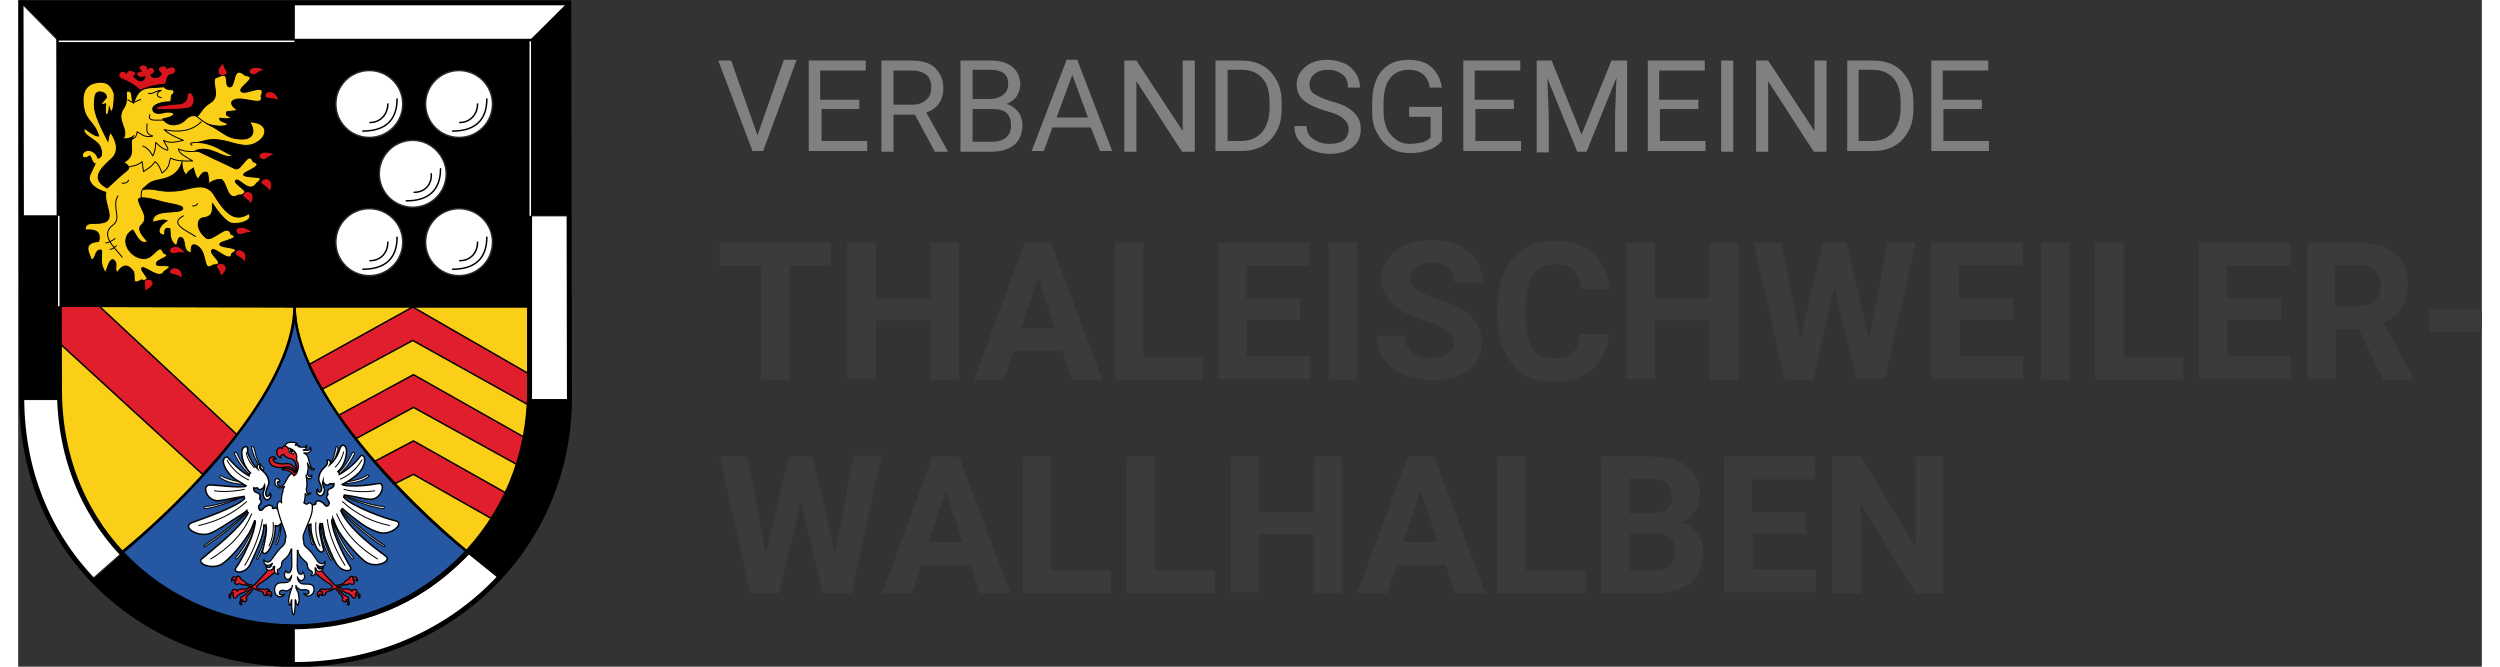 <?xml version="1.0" encoding="utf-8" standalone="no"?><!-- Generator: Adobe Illustrator 27.1.1, SVG Export Plug-In . SVG Version: 6.00 Build 0)  --><svg xmlns="http://www.w3.org/2000/svg" xmlns:xlink="http://www.w3.org/1999/xlink" height="40" id="Ebene_1" style="enable-background:new 0 0 345.9 93.6;" version="1.1" viewBox="0 0 345.9 93.6" width="150" x="0px" xml:space="preserve" y="0px">
<rect x="0" y="0" width="345.9" height="93.6" fill="#333333" stroke="none"/>
<style type="text/css">
	.st0{enable-background:new    ;}
	.st1{fill:#808080;}
	.st2{fill:#3B3B3B;}
	.st3{fill-rule:evenodd;clip-rule:evenodd;fill:#FFFFFF;stroke:#2B2A2A;stroke-width:0.141;stroke-miterlimit:10;}
	.st4{fill:none;stroke:#2B2A2A;stroke-width:0.141;stroke-miterlimit:10;}
	.st5{fill-rule:evenodd;clip-rule:evenodd;stroke:#000000;stroke-width:0.141;stroke-miterlimit:10;}
	.st6{fill-rule:evenodd;clip-rule:evenodd;fill:#FFFFFF;stroke:#000000;stroke-width:0.141;stroke-miterlimit:10;}
	.st7{fill-rule:evenodd;clip-rule:evenodd;stroke:#2B2A2A;stroke-width:0.141;stroke-miterlimit:10;}
	.st8{fill-rule:evenodd;clip-rule:evenodd;stroke:#000000;stroke-width:0.211;stroke-miterlimit:10;}
	.st9{fill-rule:evenodd;clip-rule:evenodd;fill:#2557A3;stroke:#000000;stroke-width:0.211;stroke-miterlimit:10;}
	.st10{fill-rule:evenodd;clip-rule:evenodd;fill:#FBCF17;stroke:#000000;stroke-width:0.211;stroke-miterlimit:10;}
	.st11{fill-rule:evenodd;clip-rule:evenodd;fill:#E11E2B;stroke:#000000;stroke-width:0.211;stroke-miterlimit:10;}
	.st12{fill-rule:evenodd;clip-rule:evenodd;fill:#FFFFFF;stroke:#2B2A2A;stroke-width:0.211;stroke-miterlimit:10;}
	.st13{fill:none;stroke:#000000;stroke-width:0.211;stroke-linecap:round;stroke-linejoin:round;stroke-miterlimit:10;}
	.st14{fill-rule:evenodd;clip-rule:evenodd;fill:#FBCF17;stroke:#000000;stroke-width:0.141;stroke-miterlimit:10;}
	.st15{fill-rule:evenodd;clip-rule:evenodd;fill:#D9151C;stroke:#000000;stroke-width:0.141;stroke-miterlimit:10;}
	.st16{fill:none;stroke:#000000;stroke-width:0.141;stroke-linecap:round;stroke-linejoin:round;stroke-miterlimit:10;}
	
		.st17{fill-rule:evenodd;clip-rule:evenodd;fill:#D9151C;stroke:#000000;stroke-width:0.141;stroke-linecap:round;stroke-linejoin:round;stroke-miterlimit:10;}
	.st18{fill:none;stroke:#000000;stroke-width:0.704;stroke-miterlimit:10;}
	.st19{fill:none;stroke:#FFFFFF;stroke-width:0.211;stroke-miterlimit:10;}
	
		.st20{fill-rule:evenodd;clip-rule:evenodd;fill:#E11E2B;stroke:#000000;stroke-width:0.176;stroke-linecap:round;stroke-linejoin:round;stroke-miterlimit:10;}
	.st21{fill-rule:evenodd;clip-rule:evenodd;fill:#E11E2B;stroke:#000000;stroke-width:0.176;stroke-miterlimit:10;}
	.st22{fill-rule:evenodd;clip-rule:evenodd;fill:#E8E8E8;stroke:#000000;stroke-width:0.141;stroke-miterlimit:10;}
	.st23{fill-rule:evenodd;clip-rule:evenodd;fill:#FFFFFF;stroke:#000000;stroke-width:0.211;stroke-miterlimit:10;}
	
		.st24{fill-rule:evenodd;clip-rule:evenodd;fill:#FFFFFF;stroke:#000000;stroke-width:0.176;stroke-linecap:round;stroke-linejoin:round;stroke-miterlimit:10;}
	
		.st25{fill-rule:evenodd;clip-rule:evenodd;fill:#E8E8E8;stroke:#000000;stroke-width:0.141;stroke-linecap:round;stroke-linejoin:round;stroke-miterlimit:10;}
	.st26{fill:none;stroke:#000000;stroke-width:0.352;stroke-miterlimit:10;}
	.st27{fill:none;stroke:#000000;stroke-width:0.141;stroke-miterlimit:10;}
</style>
<g class="st0">
	<path class="st1" d="M103.8,19l3.7-10.6h1.8l-4.7,12.8h-1.5L98.3,8.5h1.8L103.8,19z"/>
	<path class="st1" d="M118.3,15.3h-5.5v4.5h6.4v1.4H111V8.5h8v1.4h-6.4V14h5.5V15.3z"/>
	<path class="st1" d="M125.9,16.1h-3v5.2h-1.7V8.5h4.2c1.4,0,2.6,0.3,3.3,1s1.2,1.6,1.2,2.9c0,0.8-0.2,1.5-0.6,2.1s-1,1-1.8,1.3   l3,5.4v0.1h-1.8L125.9,16.1z M122.9,14.7h2.6c0.8,0,1.5-0.2,2-0.7c0.5-0.4,0.7-1,0.7-1.7c0-0.8-0.2-1.4-0.7-1.8   c-0.5-0.4-1.2-0.6-2-0.6h-2.6V14.7z"/>
	<path class="st1" d="M132.3,21.3V8.5h4.2c1.4,0,2.4,0.3,3.1,0.9s1.1,1.4,1.1,2.5c0,0.6-0.2,1.1-0.5,1.6c-0.3,0.5-0.8,0.8-1.4,1.1   c0.7,0.2,1.2,0.6,1.6,1.1c0.4,0.5,0.6,1.2,0.6,1.9c0,1.1-0.4,2.1-1.1,2.7s-1.8,1-3.2,1H132.3z M134,13.9h2.5c0.7,0,1.3-0.2,1.8-0.6   s0.7-0.9,0.7-1.5c0-0.7-0.2-1.2-0.6-1.5c-0.4-0.3-1-0.5-1.9-0.5H134V13.9z M134,15.3v4.6h2.8c0.8,0,1.4-0.2,1.9-0.6s0.7-1,0.7-1.7   c0-1.5-0.8-2.3-2.5-2.3H134z"/>
	<path class="st1" d="M150.6,17.9h-5.4l-1.2,3.3h-1.7l4.9-12.8h1.5l4.9,12.8h-1.7L150.6,17.9z M145.8,16.5h4.4l-2.2-6L145.8,16.5z"/>
	<path class="st1" d="M165.1,21.3h-1.7l-6.4-9.9v9.9h-1.7V8.5h1.7l6.5,9.9V8.5h1.7V21.3z"/>
	<path class="st1" d="M168.1,21.3V8.5h3.6c1.1,0,2.1,0.2,3,0.7s1.5,1.2,2,2.1s0.7,2,0.7,3.1v0.8c0,1.2-0.2,2.3-0.7,3.2   s-1.1,1.6-2,2.1s-1.9,0.7-3,0.7H168.1z M169.8,9.8v10h1.8c1.3,0,2.3-0.4,3-1.2s1.1-2,1.1-3.5v-0.7c0-1.5-0.3-2.6-1-3.4   c-0.7-0.8-1.7-1.2-2.9-1.2H169.8z"/>
	<path class="st1" d="M183.7,15.6c-1.4-0.4-2.5-0.9-3.2-1.5c-0.7-0.6-1-1.4-1-2.2c0-1,0.4-1.8,1.2-2.5c0.8-0.7,1.9-1,3.1-1   c0.9,0,1.7,0.2,2.4,0.5s1.2,0.8,1.6,1.4s0.6,1.3,0.6,2h-1.7c0-0.8-0.2-1.4-0.7-1.8s-1.2-0.7-2.1-0.7c-0.8,0-1.5,0.2-1.9,0.6   c-0.5,0.4-0.7,0.9-0.7,1.5c0,0.5,0.2,1,0.7,1.3s1.2,0.7,2.3,1c1.1,0.3,1.9,0.6,2.5,1c0.6,0.4,1,0.8,1.3,1.3c0.3,0.5,0.4,1,0.4,1.7   c0,1-0.4,1.9-1.2,2.5c-0.8,0.6-1.9,0.9-3.2,0.9c-0.9,0-1.7-0.2-2.5-0.5c-0.8-0.3-1.3-0.8-1.8-1.4s-0.6-1.3-0.6-2h1.7   c0,0.8,0.3,1.4,0.9,1.8c0.6,0.4,1.3,0.7,2.3,0.7c0.9,0,1.6-0.2,2-0.5s0.7-0.9,0.7-1.5s-0.2-1.1-0.7-1.5   C185.6,16.2,184.8,15.9,183.7,15.6z"/>
	<path class="st1" d="M200,19.6c-0.4,0.6-1,1.1-1.8,1.4c-0.8,0.3-1.7,0.5-2.7,0.5c-1,0-2-0.2-2.8-0.7c-0.8-0.5-1.4-1.2-1.9-2.1   s-0.7-1.9-0.7-3.1v-1.1c0-1.9,0.4-3.4,1.3-4.5s2.2-1.6,3.8-1.6c1.3,0,2.4,0.3,3.2,1c0.8,0.7,1.3,1.7,1.5,2.9h-1.7   c-0.3-1.7-1.3-2.5-3-2.5c-1.1,0-2,0.4-2.6,1.2c-0.6,0.8-0.9,1.9-0.9,3.5v1c0,1.4,0.3,2.6,1,3.4c0.7,0.8,1.5,1.3,2.7,1.3   c0.6,0,1.2-0.1,1.7-0.2c0.5-0.1,0.9-0.4,1.2-0.7v-2.9h-3v-1.4h4.6V19.6z"/>
	<path class="st1" d="M210.1,15.3h-5.5v4.5h6.4v1.4h-8.1V8.5h8v1.4h-6.4V14h5.5V15.3z"/>
	<path class="st1" d="M215.3,8.5l4.2,10.4l4.2-10.4h2.2v12.8h-1.7v-5l0.2-5.4l-4.2,10.4h-1.3l-4.2-10.3l0.2,5.4v5h-1.7V8.5H215.3z"/>
	<path class="st1" d="M236,15.3h-5.5v4.5h6.4v1.4h-8.1V8.5h8v1.4h-6.4V14h5.5V15.3z"/>
	<path class="st1" d="M240.8,21.3h-1.7V8.5h1.7V21.3z"/>
	<path class="st1" d="M253.8,21.3h-1.7l-6.4-9.9v9.9h-1.7V8.5h1.7l6.5,9.9V8.5h1.7V21.3z"/>
	<path class="st1" d="M256.8,21.3V8.5h3.6c1.1,0,2.1,0.2,3,0.7s1.5,1.2,2,2.1s0.7,2,0.7,3.1v0.8c0,1.2-0.2,2.3-0.7,3.2   s-1.1,1.6-2,2.1s-1.9,0.7-3,0.7H256.8z M258.4,9.8v10h1.8c1.3,0,2.3-0.4,3-1.2s1.1-2,1.1-3.5v-0.7c0-1.5-0.3-2.6-1-3.4   c-0.7-0.8-1.7-1.2-2.9-1.2H258.4z"/>
	<path class="st1" d="M275.8,15.3h-5.5v4.5h6.4v1.4h-8.1V8.5h8v1.4h-6.4V14h5.5V15.3z"/>
</g>
<g class="st0">
	<path class="st2" d="M114.2,37.3h-5.9v16h-4v-16h-5.8v-3.2h15.6V37.3z"/>
	<path class="st2" d="M132.1,53.3h-4V45h-7.7v8.2h-4V34.1h4v7.8h7.7v-7.8h4V53.3z"/>
	<path class="st2" d="M146.6,49.3h-6.9l-1.3,4h-4.2l7.1-19.2h3.7l7.2,19.2H148L146.6,49.3z M140.8,46.1h4.8l-2.4-7.2L140.8,46.1z"/>
	<path class="st2" d="M157.9,50.1h8.4v3.2H154V34.1h4V50.1z"/>
	<path class="st2" d="M180.1,44.9h-7.6v5.1h8.9v3.2h-12.9V34.1h12.8v3.2h-8.9v4.6h7.6V44.9z"/>
	<path class="st2" d="M188,53.3h-4V34.1h4V53.3z"/>
	<path class="st2" d="M201.6,48.2c0-0.7-0.3-1.3-0.8-1.7c-0.5-0.4-1.5-0.8-2.8-1.3c-1.4-0.4-2.5-0.9-3.3-1.3   c-2.2-1.2-3.3-2.8-3.3-4.8c0-1,0.3-2,0.9-2.8c0.6-0.8,1.4-1.4,2.5-1.9c1.1-0.5,2.3-0.7,3.7-0.7c1.4,0,2.6,0.2,3.7,0.7   c1.1,0.5,1.9,1.2,2.5,2.1c0.6,0.9,0.9,1.9,0.9,3.1h-4c0-0.9-0.3-1.6-0.8-2c-0.6-0.5-1.3-0.7-2.3-0.7c-1,0-1.7,0.2-2.3,0.6   c-0.5,0.4-0.8,0.9-0.8,1.6c0,0.6,0.3,1.1,0.9,1.6c0.6,0.4,1.6,0.8,2.8,1.2c2.2,0.7,3.9,1.5,4.9,2.5s1.5,2.2,1.5,3.7   c0,1.7-0.6,3-1.9,3.9c-1.3,0.9-2.9,1.4-5.1,1.4c-1.5,0-2.8-0.3-4-0.8c-1.2-0.5-2.1-1.3-2.8-2.2s-1-2-1-3.3h4c0,2.1,1.3,3.2,3.8,3.2   c0.9,0,1.7-0.2,2.2-0.6C201.3,49.4,201.6,48.9,201.6,48.2z"/>
	<path class="st2" d="M223.3,46.9c-0.1,2.1-0.9,3.7-2.3,4.9c-1.4,1.2-3.2,1.8-5.4,1.8c-2.5,0-4.4-0.8-5.8-2.5   c-1.4-1.7-2.1-3.9-2.1-6.8V43c0-1.8,0.3-3.5,1-4.9c0.7-1.4,1.6-2.5,2.8-3.2c1.2-0.8,2.6-1.1,4.2-1.1c2.2,0,4,0.6,5.4,1.8   c1.4,1.2,2.1,2.9,2.3,5h-4c-0.1-1.2-0.4-2.1-1-2.7c-0.6-0.6-1.5-0.8-2.7-0.8c-1.3,0-2.3,0.5-3,1.4c-0.7,0.9-1,2.4-1,4.4v1.5   c0,2.1,0.3,3.6,0.9,4.5c0.6,1,1.6,1.4,3,1.4c1.2,0,2.1-0.3,2.7-0.8c0.6-0.6,0.9-1.4,1-2.6H223.3z"/>
	<path class="st2" d="M241.5,53.3h-4V45h-7.7v8.2h-4V34.1h4v7.8h7.7v-7.8h4V53.3z"/>
	<path class="st2" d="M259.9,47.7l2.6-13.7h3.9l-4.3,19.2h-4l-3.1-12.8L252,53.3h-4l-4.3-19.2h3.9l2.6,13.6l3.2-13.6h3.3L259.9,47.7   z"/>
	<path class="st2" d="M280.2,44.9h-7.6v5.1h8.9v3.2h-12.9V34.1h12.8v3.2h-8.9v4.6h7.6V44.9z"/>
	<path class="st2" d="M288,53.3h-4V34.1h4V53.3z"/>
	<path class="st2" d="M295.6,50.1h8.4v3.2h-12.4V34.1h4V50.1z"/>
	<path class="st2" d="M317.8,44.9h-7.6v5.1h8.9v3.2h-12.9V34.1h12.8v3.2h-8.9v4.6h7.6V44.9z"/>
	<path class="st2" d="M328.6,46.2h-3.2v7h-4V34.1h7.1c2.3,0,4,0.5,5.2,1.5c1.2,1,1.8,2.4,1.8,4.3c0,1.3-0.3,2.4-0.8,3.3   c-0.6,0.9-1.4,1.6-2.6,2.1l4.2,7.8v0.2h-4.2L328.6,46.2z M325.4,43h3.2c1,0,1.8-0.3,2.3-0.8c0.5-0.5,0.8-1.2,0.8-2.1   c0-0.9-0.3-1.6-0.8-2.1c-0.5-0.5-1.3-0.8-2.4-0.8h-3.2V43z"/>
	<path class="st2" d="M345.9,46.6h-7.4v-3.1h7.4V46.6z"/>
</g>
<g class="st0">
	<path class="st2" d="M114.7,77.7l2.6-13.7h3.9L117,83.3h-4l-3.1-12.8l-3.1,12.8h-4l-4.3-19.2h3.9l2.6,13.6l3.2-13.6h3.3L114.7,77.7   z"/>
	<path class="st2" d="M133.7,79.3h-6.9l-1.3,4h-4.2l7.1-19.2h3.7l7.2,19.2H135L133.7,79.3z M127.8,76.1h4.8l-2.4-7.2L127.8,76.1z"/>
	<path class="st2" d="M145,80.1h8.4v3.2H141V64.1h4V80.1z"/>
	<path class="st2" d="M159.6,80.1h8.4v3.2h-12.4V64.1h4V80.1z"/>
	<path class="st2" d="M185.9,83.3h-4V75h-7.7v8.2h-4V64.1h4v7.8h7.7v-7.8h4V83.3z"/>
	<path class="st2" d="M200.4,79.3h-6.9l-1.3,4h-4.2l7.1-19.2h3.7l7.2,19.2h-4.2L200.4,79.3z M194.5,76.1h4.8l-2.4-7.2L194.5,76.1z"/>
	<path class="st2" d="M211.7,80.1h8.4v3.2h-12.4V64.1h4V80.1z"/>
	<path class="st2" d="M222.3,83.3V64.1h6.7c2.3,0,4.1,0.4,5.3,1.3c1.2,0.9,1.8,2.2,1.8,3.9c0,0.9-0.2,1.8-0.7,2.5   c-0.5,0.7-1.2,1.2-2,1.6c1,0.2,1.8,0.7,2.3,1.5c0.6,0.7,0.9,1.7,0.9,2.7c0,1.8-0.6,3.2-1.8,4.2s-2.9,1.4-5,1.5H222.3z M226.3,72.1   h2.9c2,0,3-0.8,3-2.4c0-0.9-0.3-1.5-0.8-1.9c-0.5-0.4-1.3-0.6-2.4-0.6h-2.8V72.1z M226.3,74.9v5.2h3.4c0.9,0,1.7-0.2,2.2-0.7   c0.5-0.4,0.8-1.1,0.8-1.8c0-1.8-0.9-2.7-2.7-2.7H226.3z"/>
	<path class="st2" d="M251.1,74.9h-7.6v5.1h8.9v3.2h-12.9V64.1h12.8v3.2h-8.9v4.6h7.6V74.9z"/>
	<path class="st2" d="M270.4,83.3h-4l-7.7-12.6v12.6h-4V64.1h4l7.7,12.7V64.1h3.9V83.3z"/>
</g>
<path class="st3" d="M38.7,88c7.9,0.2,16.9-3.9,24.4-10.4l4.3,3.5C59.6,89.4,49.7,93,38.7,93.3L38.7,88z"/>
<rect class="st4" height="37.3" width="33" x="38.9" y="5.8"/>
<rect class="st4" height="37.3" width="33.1" x="5.7" y="5.8"/>
<rect class="st4" height="7.5" width="33" x="38.9" y="43.1"/>
<polygon class="st5" points="38.8,5.8 5.7,5.8 0.4,0.4 38.8,0.4 "/>
<polygon class="st3" points="77.3,0.4 38.8,0.4 38.8,5.8 71.8,5.8 "/>
<polygon class="st5" points="77.2,0.4 77.2,32.4 71.9,32.4 71.8,5.8 "/>
<polygon class="st3" points="0.4,0.4 0.4,32.4 5.7,32.4 5.7,5.8 "/>
<path class="st5" d="M5.8,53.1l0-22.8l-5.3,0v22.8c0,1.7,0,3.8,0.1,5.7L6,58C5.9,56.8,5.8,55,5.8,53.1z"/>
<path class="st6" d="M77.2,53.1V30.3h-5.3l-0.1,22.8c0,1.8,0,3.7-0.1,4.9l5.4,0.8C77.2,57.4,77.3,55.5,77.2,53.1z"/>
<path class="st6" d="M15.6,78.8c-5.4-5-9.6-13.6-9.8-22.7H0.4C0.2,66.3,4.9,76,11.9,82.9L15.6,78.8z"/>
<path class="st7" d="M38.8,88c-7.9,0.2-18.7-3.9-24.2-10.4l-4.2,3.7c6.4,6.5,16.1,11.9,28.4,11.9L38.8,88z"/>
<path class="st8" d="M5.7,5.8h66.2l0,47.5v0c0,1.4,0,2.9-0.2,4.3c-0.3,2.5-0.7,4.5-1.3,6.9c-0.1,0.5-0.2,0.9-0.4,1.4  c-0.1,0.2-0.1,0.4-0.2,0.7c-0.1,0.2-0.1,0.4-0.2,0.6c-0.2,0.6-0.5,1.3-0.8,1.9c-0.3,0.6-0.5,1.2-0.9,1.8c-0.1,0.2-0.2,0.4-0.3,0.6  l-0.8,1.4c-0.4,0.7-1.1,1.7-1.6,2.4l-0.4,0.5c-0.1,0.2-0.3,0.3-0.4,0.5c-0.2,0.3-0.6,0.7-0.8,1c-0.5,0.6-1.2,1.3-1.8,1.8l-0.5,0.4  c-0.9,0.8-1.9,1.7-2.9,2.4c-0.3,0.2-0.7,0.5-1,0.7L56.7,83c-0.5,0.3-1.1,0.7-1.7,1l-0.9,0.4c-0.5,0.2-1,0.5-1.5,0.7  c-1.1,0.6-3.3,1.3-4.5,1.6c-0.5,0.1-0.9,0.2-1.4,0.3c-1,0.2-2,0.4-3,0.5c-1,0.1-2.2,0.3-3.2,0.3c-0.3,0-0.5,0-0.8,0h0h-1.7  c-0.4,0-0.7,0-0.9,0c-0.5-0.1-1.1,0-1.6-0.1c-0.5-0.1-1-0.1-1.5-0.2c-0.5-0.1-1-0.1-1.5-0.2c-1.6-0.3-3.2-0.8-4.8-1.3  c-0.2-0.1-0.4-0.2-0.6-0.2c-0.6-0.2-1.2-0.5-1.9-0.8c-0.2-0.1-0.4-0.2-0.6-0.3c-0.2-0.1-0.4-0.2-0.6-0.3c-0.2-0.1-0.3-0.2-0.6-0.3  c-0.7-0.4-1.5-0.8-2.2-1.3s-1.4-0.9-2.1-1.5c-0.4-0.3-0.8-0.6-1.2-1l-1.6-1.5c-0.3-0.2-1.2-1.2-1.5-1.6l-0.6-0.7  c-0.1-0.1-0.1-0.1-0.2-0.2c-0.1-0.1-0.1-0.1-0.2-0.2c-0.1-0.2-0.2-0.3-0.4-0.5l-0.7-1c-0.6-0.9-1.2-1.8-1.7-2.8l-0.3-0.6  c-0.1-0.2-0.2-0.4-0.3-0.6L10,70c-0.5-1-1-2.1-1.4-3.1c-0.2-0.5-0.4-1.1-0.6-1.7l-0.3-1c-0.3-1-0.5-1.9-0.7-2.9  c-0.4-1.6-0.5-3-0.8-4.7c-0.3-2.1-0.3-4.5-0.3-7L5.7,5.8z"/>
<path class="st9" d="M67.3,72.7c-15.4-9.5-25.1-18.1-28.4-29.6C35.9,55,28.5,62.2,11,72.9c4.1,6.8,11.4,15,27.9,15.1  C55.6,88.1,63.5,77.8,67.3,72.7z"/>
<path class="st10" d="M38.9,43.1L5.7,43v7.7c-0.3,10.1,1.7,19.7,8.8,26.8C21.1,72.2,38.8,55.7,38.9,43.1z"/>
<path class="st10" d="M71.9,50.9c0,0,0-0.1,0-0.1l0-5l0,0v-2.7h-33C38.7,53,51.2,68,63.1,77.6C73.4,67.4,71.9,52.8,71.9,50.9z"/>
<path class="st11" d="M71.9,52.6l-16.5-9.5l-14.6,8.1c0.4,1,1.3,2.6,1.8,3.5l12.8-6.9L71.9,57C71.9,55.3,71.9,54.1,71.9,52.6z"/>
<path class="st11" d="M47.4,61.6l8.1-4.4l15.4,8.5c0.2-1.2,0.5-2.6,0.7-4l-16.1-9.1L45,58.3C45.5,59.1,46.5,60.5,47.4,61.6z"/>
<path class="st11" d="M52.9,67.9l2.6-1.3l12.7,7.2c0.5-1.1,1.2-2.8,1.5-3.9l-14.2-8L50,64.8C50.8,65.7,52,66.9,52.9,67.9z"/>
<path class="st11" d="M30.7,61l-19.3-18H5.7v5.1l20.2,18.5C27.6,64.7,29.4,62.9,30.7,61z"/>
<path class="st12" d="M54,14.6c0,2.6-2.1,4.7-4.7,4.7c-2.6,0-4.7-2.1-4.7-4.7c0-2.6,2.1-4.7,4.7-4.7C51.9,9.9,54,12,54,14.6z"/>
<path class="st13" d="M48.4,18.4c3.1,0,4.8-1.5,4.8-4.5 M49.4,17.2c1.5,0,2.5-1.2,2.5-2.6"/>
<path class="st12" d="M66.6,14.6c0,2.6-2.1,4.7-4.7,4.7c-2.6,0-4.7-2.1-4.7-4.7c0-2.6,2.1-4.7,4.7-4.7C64.5,9.9,66.6,12,66.6,14.6z"/>
<path class="st13" d="M61,18.4c3.1,0,4.8-1.5,4.8-4.5 M62,17.2c1.5,0,2.5-1.2,2.5-2.6"/>
<path class="st12" d="M60.1,24.4c0,2.6-2.1,4.7-4.7,4.7s-4.7-2.1-4.7-4.7s2.1-4.7,4.7-4.7S60.1,21.9,60.1,24.4z"/>
<path class="st13" d="M54.5,28.2c3.1,0,4.8-1.5,4.8-4.5 M55.6,27c1.5,0,2.5-1.1,2.4-2.6"/>
<path class="st12" d="M54,34c0,2.6-2.1,4.7-4.7,4.7c-2.6,0-4.7-2.1-4.7-4.7c0-2.6,2.1-4.7,4.7-4.7C51.9,29.3,54,31.4,54,34z"/>
<path class="st13" d="M48.4,37.8c3.1,0,4.8-1.5,4.8-4.5 M49.4,36.6c1.5,0,2.5-1.1,2.5-2.6"/>
<path class="st12" d="M66.6,34c0,2.6-2.1,4.7-4.7,4.7c-2.6,0-4.7-2.1-4.7-4.7c0-2.6,2.1-4.7,4.7-4.7C64.5,29.3,66.6,31.4,66.6,34z"/>
<path class="st13" d="M61,37.8c3.1,0,4.8-1.5,4.8-4.5 M62,36.6c1.5,0,2.5-1.1,2.5-2.6"/>
<path class="st14" d="M31.9,10.6c-1.9-1.7-1.3,1.7-2.2,1.6c-0.9,0,0.2-2.4-1.6-1.4c-1.5,0.1,0.6,2.6-1.1,3.6c-1,0.6-1.3,1.3-1.8,1.9  c-0.6-0.1-1.1-0.2-1.8,0.6c-0.5,0.5-2.1,1.2-3.1-0.2c2.6-0.5,1.4-1.2,0.2-0.9c-1.1,0.3-1.6,0-1.6-0.5c0-0.6,1.2-1,2.4-1  c0.3,0,0.1-0.8,0.3-1c0.4-0.2,0.3-0.6,0.1-0.7c-1.4,0-0.9-0.5-1.4-0.4c-2.3,0.2-3.3-0.2-4.1,2.3c-0.4-0.4,0-1.5-0.6-1.7  c-0.9-0.2,0.1,1.1-0.8,2.4c-1.2,1.7,0.9,3-0.1,4.3c0.5,0,1.1,0,1.6-0.5c-1.1,1.1,0.6,2.7-1.5,3.8c0.4,0.2,1.1,0.7,0.4,1.2  c-0.8,0.6-1.8,1.6-2.7,2.4c-2.2-1.2-1.2-2.5,0.5-4c1.3-1.1,0.8-2.6,0-3.8c-0.2,0.2-0.3,0.5-0.4,1.2c-0.9-1.8-2-3.8-1.9-5.3  c0.1-0.9,0-1.5,0.7-1.6c0.6,0,1,0.3,1,0.8c-1.6,1.7-0.1,0.7-0.1,0.9c-0.1,0.9-0.1,1.4,0.1,1.5c0.2,0,0.3-0.2,0.4-1  c0.5,1.6,0.7-0.8,0.7-1.9c-0.3-0.9-0.8-1.9-2.5-1.6c-1.2,0.2-2.2,1-1.8,3.5c0.3,1.9,1.6,2.1,2.1,4c-0.6,0-1.3-0.6-2-1.1  c-0.4,1,1.4,1.4,2.1,2.4c0.3,0.5,0.6,1.7-0.2,1.8c-0.2-0.8-1.2-1.4-1.9-0.9c-0.6,0.4-0.2,1.3,0.7,0.6c0.2-0.2,0.3,1,0.8,1.1  l-0.7,1.5c-0.4,0.8,0.2,1.9,2.2,2.5c-0.3,1.8,1.6,4-0.6,4.3c-1.1,0.2-2.3-0.3-2.3,1c1.3-0.1,2.3,0.1,1.9,1.6c-2.3,0.2-1.4,1.5-1,2.6  c0.7-0.2,0.4-1.4,1.3-1.4c0.4,0-0.4,1.9,0.7,3.2c0.2-0.7,0.6-2.1,1.1-1.8c0.7,0.5,0,1.2,0.5,1.8c0.7-1.1,1.4-1.3,2.2-0.3  c0.5,0.5-0.4,2.3,1.2,1.3c2.1,0.6-0.4-1.4,0.1-1.7c0.4-0.3,2.5,1.8,3.1,0.5c2.1-1.3-1-0.5-1.1-1c-0.1-0.8,2.5-1,1-1.6  c-0.6-1.6-1.3,0.8-2.7,0.8c-1,0-1.8-0.6-2.3-1.4c-0.5-0.9-0.4-2,0.7-2.6c0.5,0.7,1,2.2,2.1,1.6c-0.9-0.9-1.5-1.8-0.9-2.3  c1.2-1.1-0.2-2.3-0.4-3.5c-0.1-0.7,2.2-0.1,3.2,0.2c1,0.3,3.2,0.5,3,1c-0.3,0.9-4.4-0.2-4.2,1.9c0.7-0.1,1.4-0.5,2-0.2  c-1.1,0.6-1.7,2-0.3,2c-0.1-1,0.2-1,0.7-0.9c0.1,0.8-0.1,1.7,0.9,2.4c0.3-0.6,0.2-1.4,0.8-1.1c0.6,0.4,0,1.9,1.3,2.1  c0-0.5-0.1-1.3,0.6-1.1c1.9,0.8,0.8,4,2.5,2.8c2,0-0.7-1.5-0.2-2.1c0.4-0.5,2.6,2,2.8,0.5c1.8-1-1.7-0.7-1.7-1.3  c0-0.5,3.2-0.8,1.6-1.4c-0.5-1.8-2.6,1.2-3.5,0.5c-1.6-1.3-1.2-2.7-0.5-2.8c1.7-0.2,1.3-1.2,1.4-2c0.6,0.9,1.4,2,2.3,2.6  c0.8,0.5,3.6-0.1,2.8-1.2c-1.4,0.8-2.7,1-4.8-2.5c-1.1-2-3.1-1.1-4.6-0.8c-3.2,0.5-3.6-0.4-5.4-0.1c0.7-1.1,1.5-1.2,2.4-1.4  c1.1-0.2,2.5-0.7,3-2.4c0,1,0.3,1.5,0.6,1.8c0.3-0.7,0.7-0.7,1-1c0.2,0.6,0.3,1.4,0.7,1.5c0.3-0.4,0.6-1.1,1.2-0.9  c0.2,0.1,0.2,1,0.3,1.6c0.6-0.5,1.1-0.6,1.7-0.6c0.8,0.3,0.8,3.2,2.4,2.2c2.7-0.1-1.1-1.7-0.3-2.1c0.5-0.3,1.9,2,2.9,0.4  c1.6-1.2-1.1-0.6-1.8-1.1c-0.5-0.4,3.2-1.3,1.3-1.9c-0.7-1.7-1.6,1.3-2.5,1L25,21.1c2.3-0.7,3.6,1.3,5.2,0.8  c-1.6-0.7-2.8-1.8-4.9-1.9c0.9-0.2,1.6-0.6,3.2-0.3c1.6,0.2,3.4,1.3,5,0.3c1.7-1,1.6-2.8-1-2.9c1,1.6,0.3,2.6-1.5,2.4  c-1.7-0.1-2.3-1-4.2-2c0.8,0.2,1.7,0.3,2.5,0.1c0.3-0.5-1.1-0.4-1-1c0.7,0.1,1.2,0.1,1.7,0c-0.3-0.3-1-0.3-0.7-0.9l1.6-0.2  C30,15,29.6,14.3,30.4,14c1.3-0.5,4.2,1.1,3.7-0.5c0.9-2-2-0.2-2.7-0.6C30.5,12.4,34,10.8,31.9,10.6L31.9,10.6z"/>
<path class="st15" d="M24.1,13c-0.7-0.1,0.2,1.6-1.8,1.6c-1.3,0.1-3.3,0.3-2.9,0.7c0.2,0.2,3.1,0.1,4.4-0.1  C25.1,15,24.8,13.1,24.1,13L24.1,13z"/>
<path class="st16" d="M15.5,25.3c-0.1,0.3-0.5,0.5-0.9,0.4 M25.2,28.6c-0.1,0.2-0.5,0.4-0.7,0.3 M13.8,34.5  c-0.4,0.3-0.5,0.5-0.9,0.5 M13.6,33.5c-0.4,0.3-0.9,0.6-1.3,0.6 M17.4,28.4c-0.2-1.1-0.3-2,0.8-2.3 M28.1,18  c-1.6-0.4-2.7-1.4-3.2-1.8 M20.1,13.7c-0.5,0-1-0.6,0-1c-0.6-0.1-1.2,0.6-1.8,0.4 M26.4,20c-1,0-2.8-0.1-2,0.4 M24.9,33.2  c-1.2-0.8-3.8-1.8-1.7-2.9 M14.6,36.1c-1-1.3-3.2-3.1-1.3-4.5c1.3-0.9-0.2-2.6,0.7-4.1 M25.9,21.2c-0.9,0-2.2,0.3-3.4-0.3  c0,0.6,1,1.1,2,1.7c-1,0-2.1,0.1-3.1-0.4c-0.3,0.7,0,1.2-1.2,2.1c-0.3-0.8-0.6-1.4-1-1.6c-0.5,0.8-1.1,1-1.6,1.4l-0.2-1.4  c-0.7,0.6-1.4,0.6-2.1,0.8 M25.7,17.1c-1.4,1.4-3.3,1.5-5.2,1.1c0.5,0.5,1.4,1,2.7,1.5c-0.9,0.2-1.9,0.5-2.8,0  c0.2,0.5,0.9,1.3,0.5,1.4c-1-0.4-1.2-0.8-1.6-1.1c0,1-0.2,1.5-0.4,1.9c-0.5-0.9-0.9-1.2-1.4-1.4 M18.1,17.4c0,0.7-0.3,1.4,0.8,1.7  c-1.1,0.3-1.6-0.3-2.2-0.6c-0.1,1-0.6,0.9-0.8,1.1 M17.2,14c-0.6,0-0.8,0.8-1.8,0 M20.7,16.9c-0.7-0.2-2.7,0.4-2.2-0.8"/>
<path class="st17" d="M34.7,9.8c-0.7,0.1-1,0.4-1.3,0.6c-0.6,0.4-1.2-0.3-0.9-0.6C32.9,9.2,34,9.5,34.7,9.8z"/>
<path class="st17" d="M28.9,8.8c-0.1,0.5,0.2,0.8,0.4,1.2c0.3,0.5-0.7,0.8-1,0.5C27.7,10,28.3,9.2,28.9,8.8z"/>
<path class="st17" d="M36.6,14.2c-0.5-0.4-1-0.3-1.5-0.4c-0.8-0.1-0.4-0.9,0-0.9C36.1,12.7,36.5,13.6,36.6,14.2z"/>
<path class="st17" d="M36.1,21.7c-0.7,0.1-1,0.4-1.3,0.6c-0.6,0.4-1.2-0.3-0.9-0.6C34.3,21.1,35.4,21.4,36.1,21.7z"/>
<path class="st17" d="M35.3,26.9c-0.2-0.5-0.6-0.7-1-1c-0.6-0.4,0.2-0.9,0.7-0.8C35.9,25.5,35.6,26.4,35.3,26.9z"/>
<path class="st17" d="M32.6,28.7c-0.1-0.5-0.6-0.7-0.9-1c-0.5-0.4,0.3-0.9,0.7-0.8C33.3,27.2,33,28.1,32.6,28.7z"/>
<path class="st17" d="M32.9,32.6c-0.7,0-1.1,0.2-1.5,0.3c-0.7,0.2-1-0.5-0.7-0.8C31.3,31.6,32.3,32.1,32.9,32.6L32.9,32.6z"/>
<path class="st17" d="M31.8,36.8c-0.3-0.5-0.7-0.6-1.1-0.9c-0.6-0.3,0.1-1,0.5-0.8C32.1,35.3,32.1,36.2,31.8,36.8z"/>
<path class="st17" d="M28.4,38.8c0-0.5-0.2-0.8-0.5-1.2c-0.3-0.5,0.6-0.8,1-0.5C29.6,37.6,29,38.4,28.4,38.8L28.4,38.8z"/>
<path class="st17" d="M23.5,35.6c-0.6-0.2-1.1-0.1-1.6,0c-0.8,0.1-0.8-0.7-0.3-0.9C22.4,34.3,23.2,35,23.5,35.6z"/>
<path class="st17" d="M23,39.1c-0.4-0.4-0.9-0.5-1.4-0.6c-0.7-0.2-0.2-0.9,0.3-0.9C22.9,37.6,23.1,38.4,23,39.1L23,39.1z"/>
<path class="st17" d="M17.7,40.9c0.2-0.5,0-0.9,0-1.2c-0.1-0.6,0.9-0.6,1.1-0.3C19.3,40,18.4,40.6,17.7,40.9L17.7,40.9z"/>
<path class="st17" d="M20.7,11.8c-1.2,0.1-2.3,0.3-3.6,0.9c-0.5-0.6-1.7-1.3-2.5-1.6c-1.1-0.4,0-1.7,0.6-0.8c0.2-0.9,2-0.1,1,0.4  c0.8,0.9,1.5,0.8,1.6,0c-0.8,0.6-1.9-0.6-0.5-0.7c-1.1-0.9,0.9-1.3,0.9-0.3c0.7-0.8,1.5,0.5,0.4,0.8c0.2,0.6,1.4,0.5,1.5-0.2  c-1.2-0.8,0.6-1.5,0.8-0.7c1.2-0.7,1.7,0.6,0.6,0.9C21,10.4,20.9,11.1,20.7,11.8L20.7,11.8z"/>
<path class="st18" d="M5.8,54.7L5.7,5.8h66.1l0,49c0,18.7-14.5,33.1-33,33.2C21.3,88,5.8,74.8,5.8,54.7z"/>
<path class="st5" d="M63.1,77.6c5.4-5,7.8-12.6,8.9-21.5l5.6,0c-0.5,9.2-3.1,18.1-10.1,25L63.1,77.6z"/>
<line class="st19" x1="5.7" x2="38.8" y1="5.8" y2="5.8"/>
<line class="st19" x1="71.9" x2="71.9" y1="5.8" y2="30.3"/>
<line class="st19" x1="5.7" x2="5.7" y1="30.3" y2="43"/>
<path class="st18" d="M0.5,55.6L0.4,0.4h76.9l0.1,55.4c0,21.1-16.9,37.4-38.4,37.5C18.5,93.2,0.4,78.4,0.5,55.6z"/>
<path class="st20" d="M30.7,81.1c-0.2-0.1-0.5-0.2-0.6,0  c-0.1,0.1-0.2,0.3-0.1,0.5c0-0.1,0.1-0.2,0.2-0.2c0.3-0.1,0.3,0.2,0.3,0.4l0.2,0l0.2-0.3l0-0.2L30.7,81.1z" id="path876_00000011019783455446308630000016802851099431110789_"/>
<path class="st21" d="M30.5,81.6c-0.3,0.4,0.2,0.6,0.6,0.3  c0.1,0.1,0.4,0.3,0.7,0.2c0.3,0,0.5,0.3,0.7,0.2c0,0.1,0,0.1,0.1,0.1l0.4,0.2l0.3-0.1c-0.1-0.1,0.1-0.1-0.1-0.2  c-0.1-0.1-0.5-0.2-1-0.3c-0.2-0.1-0.3-0.2-0.3-0.2c0,0-0.2-0.3-0.3-0.3c-0.1,0-0.2-0.1-0.3-0.2c-0.2-0.1,0-0.3-0.4-0.4  c-0.1,0-0.2,0-0.2,0.2C30.7,81.2,30.5,81.5,30.5,81.6L30.5,81.6z" id="path878_00000090277134764029235850000013781438326252056961_"/>
<path class="st20" d="M30,83.2c-0.2,0.1-0.3,0.2-0.4,0.4  c0,0.2,0,0.4,0.2,0.4c-0.1-0.1-0.1-0.2,0-0.3c0.1-0.3,0.3-0.2,0.5,0l0.2-0.1l0-0.4L30,83.2L30,83.2z" id="path880_00000142157106472327675920000001396682593336727168_"/>
<path class="st20" d="M30.2,83.7c0,0.5,0.6,0.2,0.6-0.1  c0.1,0,0.3-0.1,0.4-0.3c0.3,0,0.6-0.1,0.7-0.3l0.5-0.1l0.4-0.1l0.4-0.5c-0.2,0-0.3,0-0.5,0.1c-0.1,0-0.6,0.4-1,0.3  c-0.1,0-0.4,0-0.4,0c0,0-0.3,0.1-0.4,0.1c-0.1,0.1-0.1,0.2-0.1,0.2c-0.2,0-0.2-0.4-0.6-0.2c-0.1,0-0.2,0.2-0.2,0.4  C30.2,83.1,30.3,83.3,30.2,83.7L30.2,83.7z" id="path882_00000049904944755462142030000001156606220373279872_"/>
<path class="st21" d="M31.3,84.2c-0.1,0.1-0.2,0.3-0.2,0.5  c0.1,0.2,0.2,0.3,0.3,0.2c-0.1,0-0.1-0.1-0.1-0.2c0-0.2,0.1-0.4,0.3-0.3c0,0,0.1-0.1,0.1,0h0.1l-0.2-0.3L31.3,84.2L31.3,84.2z" id="path884_00000052797460156062596780000016809447401459866520_"/>
<path class="st21" d="M35.3,83c0.2,0.1,0.3,0.2,0.3,0.5  c0,0.2-0.1,0.3-0.3,0.3c0.1,0,0.1-0.1,0.1-0.2c-0.1-0.2-0.4-0.3-0.4,0c0,0-0.1,0-0.1,0l-0.1,0c0-0.2,0-0.4,0.2-0.5L35.3,83L35.3,83z  " id="path886_00000033352916853549008790000002217160926000603280_"/>
<path class="st20" d="M36.4,79.4l-1.1,0.3  c-0.7,1-1.4,1.6-2.1,2.4c-0.2,0.1-0.3,0.2-0.4,0.4c-0.2,0.2-0.3,0.4-0.5,0.6c-0.2,0.2-0.3,0.3-0.5,0.5c-0.2,0.1-0.5,0.1-0.6,0.4  c0,0.1,0,0.2,0.1,0.2c0.1-0.1,0.3,0.1,0.3,0.2c0,0,0,0.1,0.1,0.1c0.4,0,0.5-0.3,0.3-0.6c0.1-0.1,0.2-0.2,0.2-0.3  c0.2-0.2,0.5-0.4,0.6-0.7c0.1-0.2,0.2-0.2,0.3-0.3c0.1,0.1,0.3,0.2,0.6,0.3c0.2,0.1,0.4,0.1,0.6,0.2c0.1,0,0.1,0.3,0.2,0.4  c0.1,0.1,0.2,0.1,0.3,0.1c0,0,0.1-0.2,0.1-0.2c-0.1,0-0.1-0.2,0-0.3c0-0.1,0.1-0.1,0.3-0.1c0.1,0,0.1-0.2,0-0.2  c-0.2-0.2-0.4-0.1-0.6,0c-0.2-0.1-0.4-0.1-0.6-0.1s-0.4,0-0.5-0.2c-0.1-0.2,0.1-0.2,0.3-0.5c0.8-0.4,1.5-1.1,2.2-1.6l0.5-0.6  L36.4,79.4z" id="path888_00000084502450291516070790000003786384466197077173_"/>
<path class="st20" d="M46.9,81.1c0.2-0.1,0.5-0.2,0.6,0  c0.1,0.1,0.2,0.3,0.1,0.5c0-0.1-0.1-0.2-0.2-0.2c-0.3-0.1-0.3,0.2-0.3,0.4l-0.2,0l-0.2-0.3l-0.1-0.2L46.9,81.1z" id="path890_00000055678447132550580410000012668300666152382638_"/>
<path class="st20" d="M47.1,81.6c0.3,0.4-0.2,0.6-0.6,0.3  c-0.1,0.1-0.4,0.3-0.7,0.2c-0.3,0-0.5,0.3-0.7,0.2c0,0.1,0,0.1-0.1,0.1l-0.3,0.2l-0.3-0.1c0.1-0.1-0.1-0.1,0.1-0.2  c0.1-0.1,0.5-0.2,1-0.3c0.2-0.1,0.3-0.2,0.3-0.2s0.2-0.3,0.3-0.3c0.1,0,0.2-0.1,0.3-0.2c0.2-0.1,0-0.3,0.4-0.4c0.1,0,0.2,0,0.2,0.2  C46.9,81.2,47.1,81.5,47.1,81.6L47.1,81.6z" id="path892_00000080895647777424466320000018405401178931300531_"/>
<path class="st20" d="M47.6,83.2c0.2,0.1,0.3,0.2,0.4,0.4  c0,0.2,0,0.4-0.2,0.4c0.1-0.1,0.1-0.2,0-0.3c-0.2-0.3-0.3-0.2-0.5,0l-0.2-0.1l0-0.4L47.6,83.2L47.6,83.2z" id="path894_00000157300246586446397820000006080086850364950429_"/>
<path class="st20" d="M47.4,83.7c0,0.5-0.6,0.2-0.6-0.1  c-0.1,0-0.3-0.1-0.4-0.3c-0.3,0-0.5-0.1-0.7-0.3l-0.5-0.1l-0.4-0.1l-0.4-0.5c0.2,0,0.3,0,0.5,0.1c0.1,0,0.6,0.4,1,0.3  c0.1,0,0.4,0,0.4,0c0,0,0.3,0.1,0.4,0.1c0.1,0.1,0.1,0.2,0.1,0.2c0.2,0,0.2-0.4,0.6-0.2c0.1,0,0.2,0.2,0.2,0.4  C47.5,83.1,47.3,83.3,47.4,83.7L47.4,83.7z" id="path896_00000042698594973013569540000008460078982201504954_"/>
<path class="st20" d="M46.3,84.2c0.1,0.1,0.2,0.3,0.2,0.5  c0,0.2-0.2,0.3-0.3,0.2c0.1,0,0.1-0.1,0.1-0.2c0-0.2-0.1-0.4-0.3-0.3c0,0-0.1-0.1-0.1,0h-0.1l0.2-0.3L46.3,84.2L46.3,84.2z" id="path898_00000181087241634530092380000010184402150117477265_"/>
<path class="st20" d="M42.3,83c-0.2,0.1-0.3,0.2-0.3,0.5  c0,0.2,0.1,0.3,0.3,0.3c-0.1,0-0.1-0.1-0.1-0.2c0.1-0.2,0.4-0.3,0.4,0c0,0,0.1,0,0.1,0l0.1,0c0-0.2,0-0.4-0.2-0.5L42.3,83L42.3,83z" id="path900_00000090978248489320784590000009823765024739711675_"/>
<path class="st20" d="M41.2,79.4l1.1,0.3c0.7,1,1.4,1.6,2.1,2.4  c0.2,0.1,0.3,0.2,0.4,0.4c0.2,0.2,0.3,0.4,0.5,0.6c0.2,0.2,0.3,0.3,0.5,0.5c0.2,0.1,0.5,0.1,0.6,0.4c0,0.1,0,0.2-0.1,0.2  c-0.1-0.1-0.3,0.1-0.3,0.2c0,0,0,0.1-0.1,0.1c-0.4,0-0.5-0.3-0.3-0.6c-0.1-0.1-0.2-0.2-0.2-0.3c-0.2-0.2-0.4-0.4-0.6-0.7  c-0.1-0.2-0.2-0.2-0.3-0.3c-0.1,0.1-0.3,0.2-0.6,0.3c-0.2,0.1-0.4,0.1-0.6,0.2c-0.1,0-0.1,0.3-0.2,0.4c-0.1,0.1-0.2,0.1-0.3,0.1  c0,0-0.1-0.2-0.1-0.2c0.1,0,0.1-0.2,0-0.3c0-0.1-0.1-0.1-0.3-0.1c-0.1,0-0.1-0.2,0-0.2c0.2-0.2,0.4-0.1,0.6,0  c0.2-0.1,0.4-0.1,0.6-0.1s0.4,0,0.5-0.2c0.1-0.2-0.1-0.2-0.3-0.5c-0.8-0.4-1.5-1.1-2.2-1.6l-0.5-0.6L41.2,79.4z" id="path902_00000018919964410341809110000017935329719157275284_"/>
<path class="st22" d="M32.9,62.7c-0.1,0-0.2,0.1-0.1,0.3  c0.4,1.6,1,2.3,1.6,3.1l0.1-0.4c-1-0.7-1.1-1.8-1.4-2.9C33,62.8,33,62.7,32.9,62.7L32.9,62.7z M44.7,62.7c0,0-0.1,0-0.1,0.2  c-0.2,1-0.4,2.1-1.4,2.9l0.1,0.4c0.6-0.8,1.2-1.5,1.6-3.1C44.9,62.8,44.8,62.7,44.7,62.7L44.7,62.7z M30.4,63.5  c-0.1,0-0.1,0.1,0,0.3c0.8,1.6,1.5,2.3,2.4,3.1l0-0.4c-1-0.8-1.6-1.8-2.1-2.9C30.6,63.5,30.5,63.5,30.4,63.5L30.4,63.5z M47.1,63.5  c0,0-0.1,0-0.2,0.1c-0.5,1-1.1,2.1-2.1,2.9l0,0.4c0.8-0.8,1.6-1.5,2.4-3.1C47.3,63.6,47.2,63.5,47.1,63.5L47.1,63.5z M28.4,66.8  c-0.1,0-0.2,0.2,0,0.3c1.3,0.9,2.7,0.8,3.7,1L32,67.7c-1.1,0-2.6-0.4-3.5-0.9C28.5,66.8,28.4,66.8,28.4,66.8L28.4,66.8z M49.1,66.7  c0,0-0.1,0-0.1,0c-0.8,0.6-2.3,0.9-3.4,1l-0.2,0.3c1-0.2,2.4-0.1,3.7-1C49.3,66.9,49.3,66.7,49.1,66.7L49.1,66.7z M32.1,69.3  c-0.9,0.7-4.8,1.8-5.8,1.8c-0.2,0-0.3,0.3,0,0.3c1.5-0.1,5.1-1.5,6.1-2L32.1,69.3L32.1,69.3z M45.5,69.3l-0.3,0.1  c0.9,0.5,4.4,1.9,6,2c0.3,0,0.3-0.3,0-0.3C50.2,71.1,46.4,70,45.5,69.3L45.5,69.3z M33.8,69.7l-0.4,0.5c-0.9,1.8-5.5,5.2-7.2,6.3  c-0.2,0.1-0.1,0.4,0.1,0.2c2-1.3,5.9-4.3,7-6.2L33.8,69.7z M44,69.7l0.4,0.8c1.1,1.9,4.7,4.9,6.8,6.2c0.3,0.2,0.4-0.1,0.1-0.2  c-1.6-1-6-4.4-6.9-6.3L44,69.7z M35.3,71.3l-0.2,0.6c0,2.1-0.6,4.6-1.6,6.4c-0.1,0.2,0.1,0.4,0.2,0.1c1.2-2.2,1.4-3.9,1.5-6.3V71.3  L35.3,71.3z M42.3,71.3l0,0.9c0.1,2.4,0.3,4,1.5,6.3c0.2,0.3,0.4,0.1,0.2-0.1c-1-1.8-1.6-4.3-1.6-6.4L42.3,71.3L42.3,71.3z   M33.8,71.8l-0.3,0.6c-0.4,2-1.6,4.3-2.9,5.8c-0.2,0.2,0,0.4,0.2,0.2c1.6-1.9,2.2-3.5,2.8-5.8L33.8,71.8L33.8,71.8z M43.8,71.8  l0.2,0.8c0.6,2.3,1.2,3.9,2.8,5.8c0.2,0.2,0.4,0,0.2-0.2c-1.3-1.5-2.5-3.8-2.9-5.8L43.8,71.8L43.8,71.8z M36.9,72.7l-0.2,0.2  c0.3,0.8-0.1,2.2-0.5,3.3c-0.1,0.2,0.2,0.4,0.2,0.1C37,74.7,36.9,73.8,36.9,72.7L36.9,72.7z M40.7,72.7c0,1.1,0,2,0.5,3.6  c0.1,0.3,0.3,0.2,0.2-0.1c-0.4-1.1-0.7-2.4-0.5-3.3L40.7,72.7L40.7,72.7z" id="path904_00000144307748801615657660000011293477520674114473_"/>
<path class="st23" d="M31.9,62.7c-0.2,0-0.5,0.3-0.5,0.8  c0,1,0.4,2.1,1.2,2.9c-0.1,0.1-0.2,0.2-0.2,0.4l0,0c-1.4-0.8-2.1-1.6-3-2.6c-0.1-0.1-0.4,0-0.5,0.2c-0.2,0.4,0,0.9,0.1,1.1  c0.3,0.7,0.8,1.3,1.5,1.8c0.8,0.5,1.2,0.7,1.5,0.9c0,0,0,0-0.1,0.1c-1.3,0.2-3.8-0.2-4.9-0.2c-1.3-0.1-0.6,2.2,1,2.2  c0.6,0,2.3-0.4,3-0.5c0.3,0,0.5-0.1,0.7-0.1c0,0.1,0.1,0.2,0.1,0.3c-1.1,1.2-6.1,2.9-7.2,3.3c-1.9,0.6,0.6,2.2,2.3,1.6  c0.9-0.3,2.6-1.5,3.9-2.3c0.3-0.2,1.1-0.7,1.3-0.9c0,0.1,0.1,0.2,0.2,0.3c-1,2.1-5.1,5.2-6.3,6.3c-1.3,0.7,1.1,1.8,2.6,0.9  c0.8-0.5,2.5-2.2,3.8-4.3c0.4-0.7,0.6-1.3,0.8-1.8c0,0,0.1,0,0.1,0.1c0,0.1,0,0.2-0.1,0.7c-0.3,1.7-1.8,4.7-2.6,5.8  c-0.6,0.8,1.3,1,2-0.5c0.3-0.7,1.3-2.7,1.6-3.8c0.2-0.6,0.3-1.2,0.3-1.7c0.1,0,0.2,0.2,0.3,0c0.2,0.6-0.2,2.6-0.5,3.7  c0,0.2,0.2,0.4,0.4,0.3c0.8-0.3,1.5-2.6,1.4-3.9c0,0,0,0,0.1,0c0.4,0.2,0.5-0.2,0.6-0.2l1.6-1.4l-1.7-0.4l-0.4-0.4  c0-0.1-0.2-0.1-0.5,0c-0.1,0-0.1,0-0.1-0.1c0.1-0.1,0-0.3-0.2-0.3c-0.3-0.2-0.5,0-0.9,0.2c-0.2,0.2-0.4,0.6-0.7,0.4  c-0.1-0.1-0.2-0.4-0.1-0.6c0.3-0.4,0.5-0.5,0.1-1c0.2-0.6-0.1-0.7-0.3-0.8c-0.2-0.1-0.4-0.1-0.5-0.4c-0.1-0.2,0-0.2,0-0.3  c0.2,0.1,0.3,0,0.5,0c0.1,0.3,0.4,0.3,0.7,0.1c0.2-0.2,0.2-0.3,0.3-0.5c0.1,0.6-0.3,0.9-0.2,1.4c0.3,1.3,1.4,0.4,1-0.2  c-0.4,0.8-0.8,0.2-0.6-0.3c0.1-0.4,0.3-0.8,0.4-1.1c0-0.9-0.4-1.4-1-1.9c-0.4-0.3-0.3-0.5-0.2-0.8c-0.3-0.1-0.6,0.2-0.4,0.6  c-0.8-0.7-1.1-1.6-1.4-2.3C32.3,62.8,32.1,62.7,31.9,62.7L31.9,62.7z M38.8,72l1.6,1.4c0.1,0.1,0.2,0.5,0.6,0.2c0,0,0,0,0.1,0  c-0.1,1.3,0.6,3.6,1.4,3.9c0.2,0.1,0.4-0.2,0.4-0.3c-0.3-1.1-0.8-3.1-0.5-3.7c0.1,0.1,0.2,0,0.3,0c0.1,0.5,0.2,1,0.3,1.7  c0.3,1.1,1.2,3.2,1.6,3.8c0.8,1.5,2.6,1.3,2,0.5c-0.7-1.1-2.2-4.1-2.5-5.8C44,73.2,44,73,44.1,72.9c0,0,0.1,0,0.1-0.1  c0.2,0.5,0.4,1.1,0.8,1.8c1.2,1.9,3.2,3.9,3.8,4.3c1.5,1,3.9-0.2,2.7-0.9c-2.6-1.9-5.3-4.2-6.2-6.3c0.1-0.1,0.1-0.2,0.2-0.3  c0.2,0.2,1,0.8,1.2,1c0.7,0.5,2.1,1.8,3.8,2.3c1.7,0.7,4-1.3,2.4-1.6c-1.1-0.2-6.1-2-7.2-3.3c0-0.1,0.1-0.2,0.1-0.3  c0.2,0,0.4,0.1,0.7,0.1c0.7,0.1,2.2,0.5,3,0.5c1.6,0,2.2-2.5,1-2.2c-1,0.2-3.6,0.5-4.9,0.2c0,0,0,0-0.1-0.1c0.2-0.1,0.7-0.3,1.5-0.9  c0.7-0.5,1.3-1.1,1.5-1.8c0.1-0.1,0.2-0.7,0.1-1.1c-0.1-0.2-0.4-0.4-0.5-0.2c-0.8,1-1.6,1.8-3,2.6l0,0c0-0.2-0.1-0.3-0.2-0.4  c0.8-0.7,1.2-1.9,1.2-2.9c0-0.4-0.2-0.8-0.5-0.8c-0.1,0-0.3,0.1-0.4,0.4c-0.2,0.7-0.6,1.6-1.4,2.3c0.2-0.4-0.1-0.7-0.4-0.6  c0,0.3,0.1,0.5-0.2,0.8c-0.5,0.5-1,1-1,1.9c0,0.4,0.3,0.7,0.4,1.1c0.1,0.5-0.3,1.1-0.6,0.3c-0.4,0.6,0.7,1.6,1,0.2  c0.1-0.4-0.4-0.8-0.2-1.4c0,0.2,0.1,0.3,0.3,0.5c0.2,0.2,0.5,0.1,0.7-0.1c0.1,0,0.2,0.1,0.5,0c0,0.1,0.1,0.2,0,0.3  c-0.1,0.3-0.3,0.3-0.5,0.4c-0.2,0.1-0.5,0.3-0.3,0.8c-0.4,0.5-0.1,0.6,0.1,1c0.2,0.2,0,0.5-0.1,0.6c-0.3,0.2-0.5-0.2-0.7-0.4  c-0.3-0.2-0.6-0.4-0.9-0.2c-0.1,0.1-0.3,0.2-0.1,0.3c0,0,0,0.1-0.1,0.1C41.1,71,41,71,41,71.1l-0.4,0.4L38.8,72L38.8,72z" id="path906_00000073704406494963691570000001465360864176831622_"/>
<path class="st24" d="M38.5,62.1c-0.3,0-0.5,0-0.7,0.1  c-0.2,0.1-0.2,0.2-0.3,0.3l0,0.2l0.5,0.3l0.7,0.8l0.1,0.6l0.2,0.6l0,0.9l-0.4,0.6c-0.6-0.1-0.9,1-1.3,1.5c-0.1,0.2-0.5,0.4-0.7,0.2  c-0.2-0.1-0.3-0.5-0.1-0.6c0.1,0,0.1,0,0.2,0.1c0-0.1,0.1-0.2,0-0.3c-0.1-0.1-0.2-0.2-0.3-0.2c-0.2,0-0.3,0.1-0.3,0.2  c-0.1,0.2-0.1,0.5,0.1,0.8c0.2,0.1,0.3,0.2,0.5,0.3c0.2,0,0.4-0.1,0.7-0.2c-0.1,0.2-0.3,0.4-0.2,0.7c-0.2,0.2-0.3,1.2-0.2,1.6  c-0.1-0.1-0.1-0.2-0.2-0.2c0,0,0,0-0.1,0c-0.4,0.2-0.3,0.6-0.3,0.8c0.1,1,0.7,2.4,1,3.3c0.1,0.2,0.1,0.4,0.2,0.8  c0,0.2-0.1,0.4-0.1,0.5l0,0.2c0,0.3-0.2,0.4-0.3,0.6c-0.7,0.6-0.9,1-1.5,1.8c-0.5,0.8-1,0.5-1.2,0.2c-0.1,0.8,0.6,1,1.2,0.5  c0,0.1-0.1,0.1-0.1,0.2c-0.2,0.6-0.7,0.4-0.8,0.1c-0.1,0.4,0.3,1,0.9,0.5c0.1,0,0.1-0.1,0.1-0.3c0,0,0.1,0,0.1,0c0,0,0-0.1,0.1-0.1  c0,0.1,0,0.1,0,0.2c-0.2,0.8,0.4,1,0.6,0.9c-0.1,0-0.2-0.2-0.2-0.4c0-0.1,0-0.2,0-0.2c0,0,0.1-0.1,0.2-0.1c0.3-0.2,0.4-0.4,0.4-0.8  c0-0.2,0.1-0.3,0.2-0.4c0.1-0.1,0.5-0.4,0.7-0.7c0.2-0.2,0.3-0.7,0.4-0.7c0-0.1,0-0.1,0-0.2c0,0,0,0,0.1,0c0,0.3,0,0.7,0,1  c0,0.8,0.1,1.5-0.1,2c-0.2,0.5-0.6,0.4-0.7,0c-0.2,0.3-0.3,0.7-0.1,1c0.3,0.5,0.7,0.2,0.9-0.3c-0.1,0.9-0.6,1-1,1  c-0.7,0-1.2,0-1.4,0.8c0,0.3,0,0.6,0.2,0.9c0.4,0.4,0.9,0.4,1.2-0.1c-0.2,0.2-0.9,0.2-0.7-0.3c0.1-0.2,0.4-0.3,0.6-0.2  c0.5,0.1,0.5,0.1,0.9-0.2c0.3-0.2,0.2-0.2,0.3-0.5c-0.1,0.5-0.2,0.6-0.3,1c-0.1,0.3-0.3,1.1-0.2,1.4c0,0.1,0.1,0.3,0.1,0.4  c0.2-0.1,0.2-0.2,0.2-0.4c0-0.2,0.1-0.4,0.1-0.4l0,0c0,0.1,0,0.5,0,0.7c0,1.3,0.4,2.4,0.5,0c0-0.1,0-0.7,0-0.7c0,0,0.2,0.2,0.1,0.4  c0,0.2,0.1,0.2,0.3,0.4c0-0.1,0-0.3,0.1-0.4c0.1-0.3,0-1.1-0.1-1.4c-0.1-0.3-0.2-0.3-0.3-0.7c0,0,0,0,0-0.1l0-0.2  c0.1,0.2,0,0.2,0.3,0.4c0.4,0.3,0.4,0.2,0.9,0.2c0.2,0,0.5,0,0.6,0.2c0.2,0.5-0.4,0.5-0.7,0.3c0.3,0.5,0.8,0.5,1.2,0.1  c0.2-0.2,0.3-0.6,0.2-0.9C41.4,82,40.9,82,40.2,82c-0.4,0-0.9-0.1-1-1c0.2,0.5,0.6,0.7,0.9,0.3c0.2-0.2,0.1-0.7-0.1-1  c-0.1,0.4-0.5,0.5-0.7,0c-0.2-0.5-0.1-1.1-0.1-2c0-0.3,0-0.7,0-1c0,0,0-0.1,0.1,0c0,0.1,0,0.1,0,0.2c0,0.1,0.2,0.5,0.4,0.7  c0.2,0.3,0.6,0.6,0.7,0.7c0.1,0.1,0.2,0.2,0.2,0.4c0,0.3,0.1,0.6,0.4,0.8c0,0,0.1,0,0.2,0.1c0,0,0.1,0.1,0.1,0.2  c0,0.2-0.1,0.4-0.2,0.4c0.2,0.1,0.8,0,0.6-0.9c0-0.1,0-0.1,0-0.2c0,0,0,0.1,0,0.1c0.1,0,0.1,0,0.1,0c0,0.1,0.1,0.2,0.1,0.3  c0.6,0.4,1-0.2,0.9-0.5c-0.1,0.3-0.7,0.5-0.8-0.1c0-0.1-0.1-0.1-0.1-0.2c0.6,0.5,1.3,0.2,1.2-0.5c-0.2,0.4-0.7,0.6-1.2-0.2  c-0.5-0.8-0.8-1.2-1.5-1.8c-0.1-0.1-0.3-0.3-0.3-0.6l0-0.2c0-0.1-0.1-0.3-0.1-0.5c0-0.4,0.1-0.5,0.2-0.8c0.3-0.9,1.1-2.3,1.1-3.3  c0-0.2,0.1-0.6-0.3-0.8c0,0,0,0-0.1,0c-0.1,0-0.1,0.1-0.2,0.1l0,0c-0.2,0.2-0.4,0-0.6-0.1c0.2-0.3,0.2-1.2,0.2-1.3  c0.1,0.2,0.5,0.3,0.8-0.1c-0.3,0.1-0.6,0.2-0.6-0.2c-0.1-0.3,0-0.5,0-0.6c0.1-0.3,0-1.4-0.1-1.7c0.1,0,0,0.6,0.6,0.5  c0.3,0,0.2-0.4,0.2-0.5c-0.1,0.2-0.3,0.4-0.5,0c-0.1-0.2-0.2,0-0.1-0.2c0.1-0.6,0.2-0.9,0-1.5c0.3,0.7,0.8,1.4,1,0.8  c-0.5,0.2-0.7-0.8-0.8-1.2c-0.1-0.6-0.3-0.8-0.7-1c0.4,0,0.6,0.1,0.9-0.2c0.2-0.2,0.1-0.5,0-0.6c0,0.1,0,0.3-0.2,0.4  c-0.2,0.1-0.5,0-0.8,0c0.2-0.1,0.4,0,0.5-0.4c0-0.1,0-0.2,0-0.3c-0.1,0.2-0.2,0.4-0.3,0.3c-0.2,0-0.3-0.1-0.4,0  c-0.2,0-0.3-0.1-0.5-0.1c0-0.1,0.1-0.1,0.2-0.1c-0.2-0.1-0.4-0.1-0.6-0.1c0-0.1,0.1-0.1,0.3-0.2C38.8,62.1,38.7,62.1,38.5,62.1  L38.5,62.1z" id="path910_00000141435582178183186490000005948734758001408658_"/>
<path class="st20" d="M36.2,64.5c-0.2-0.8-1.5-0.2-0.7,0.7  c0.3,0.4,1.1,0.5,1.8,0.4c0.8-0.2,1.3,0,1.6,0.9l0.1,0c-0.1-1.1-0.7-1.5-1.5-1.4c-0.4,0.1-1.7,0-1.7-0.6  C35.9,64.3,36.1,64.4,36.2,64.5z" id="path908_00000018950997172893820690000003800739946816869544_"/>
<path class="st20" d="M37.1,63c-0.1-0.4,0.4-0.5,0.7-0.2  c0,0,0.1,0.2,0.2,0.1c0.3,0.1,0.6,0.2,0.9,0.6c0.3,0.4,0.2,0.7,0.2,1.2c0.4,0.4,0.2,1.3,0.1,1.5c0,0.1-0.1,0.2-0.1,0.2  c-0.1,0.2-0.2,0.3-0.4,0.4c-0.3-0.7-1.1-0.8-1.7-0.9c0.4-0.4,1.6,0,1.8,0.5c0.1-0.1,0.3-0.2,0.3-0.4c0-0.4-0.1-1.1-0.4-1.4  c-0.2-0.1-0.3-0.2-0.5-0.2c-0.2,0-0.8-0.3-0.9-0.6c-0.4,0.1-0.4,0.1-0.4,0.5C35.8,63.9,36.4,62.4,37.1,63L37.1,63z" id="path912_00000097460126563746887520000017405521636850955158_"/>
<path class="st25" d="M38.1,63C38,63,38,63.1,38,63.2  c0,0.2,0.1,0.4,0.4,0.5s0.4-0.1,0.4-0.3C38.5,63.2,38.3,63.1,38.1,63L38.1,63z" id="path914_00000121245452543944196600000017552252113971529378_"/>
<path class="st5" d="M38.6,63.3c0,0.1-0.1,0.2-0.2,0.2  c-0.1,0-0.2-0.1-0.2-0.2c0-0.1,0.1-0.2,0.2-0.2C38.5,63.1,38.6,63.2,38.6,63.3L38.6,63.3z" id="path916_00000155846384406556445440000008479420958625748127_"/>
<path class="st26" d="M38.8,43c0.1,11.7,15.3,27.1,24.3,34.5"/>
<path class="st27" d="M32.4,67.4c-1.3-0.6-2.3-1.5-3.1-2.8"/>
<path class="st27" d="M45.2,67.3c1.3-0.6,2.4-1.5,3.1-2.8"/>
<path class="st27" d="M33.2,65.7c-0.6-0.6-1-1.3-1.2-2.2"/>
<path class="st27" d="M44.5,65.6c0.6-0.6,1-1.3,1.2-2.2"/>
<path class="st27" d="M27.5,68.9c1.2,0.2,2.9,0.1,4.3-0.2"/>
<path class="st27" d="M50.1,68.9c-1.2,0.2-2.9,0.2-4.4-0.2"/>
<path class="st27" d="M25.3,73.8c2.6-0.6,4.8-1.6,6.8-3.4"/>
<path class="st27" d="M52.2,73.8c-2.4-0.5-4.6-1.5-6.7-3.4"/>
<path class="st27" d="M32.8,72.1C31.6,75,29.5,77,27,78.5"/>
<path class="st27" d="M44.7,72.1c1.2,2.9,3.3,4.9,5.8,6.4"/>
<path class="st27" d="M34.3,72.9c-0.4,2.4-1.4,4.7-2.5,6.5"/>
<path class="st27" d="M43.4,72.9c0.2,2,1.1,4.3,2.5,6.5"/>
<path class="st27" d="M35.8,73.3c0.1,1.3-0.1,2.4-0.6,3.4"/>
<path class="st27" d="M41.8,73.3c-0.1,1.3,0.1,2.4,0.6,3.4"/>
<path class="st26" d="M38.8,43.1c-0.1,11.7-15.3,27.1-24.2,34.5"/>
</svg>